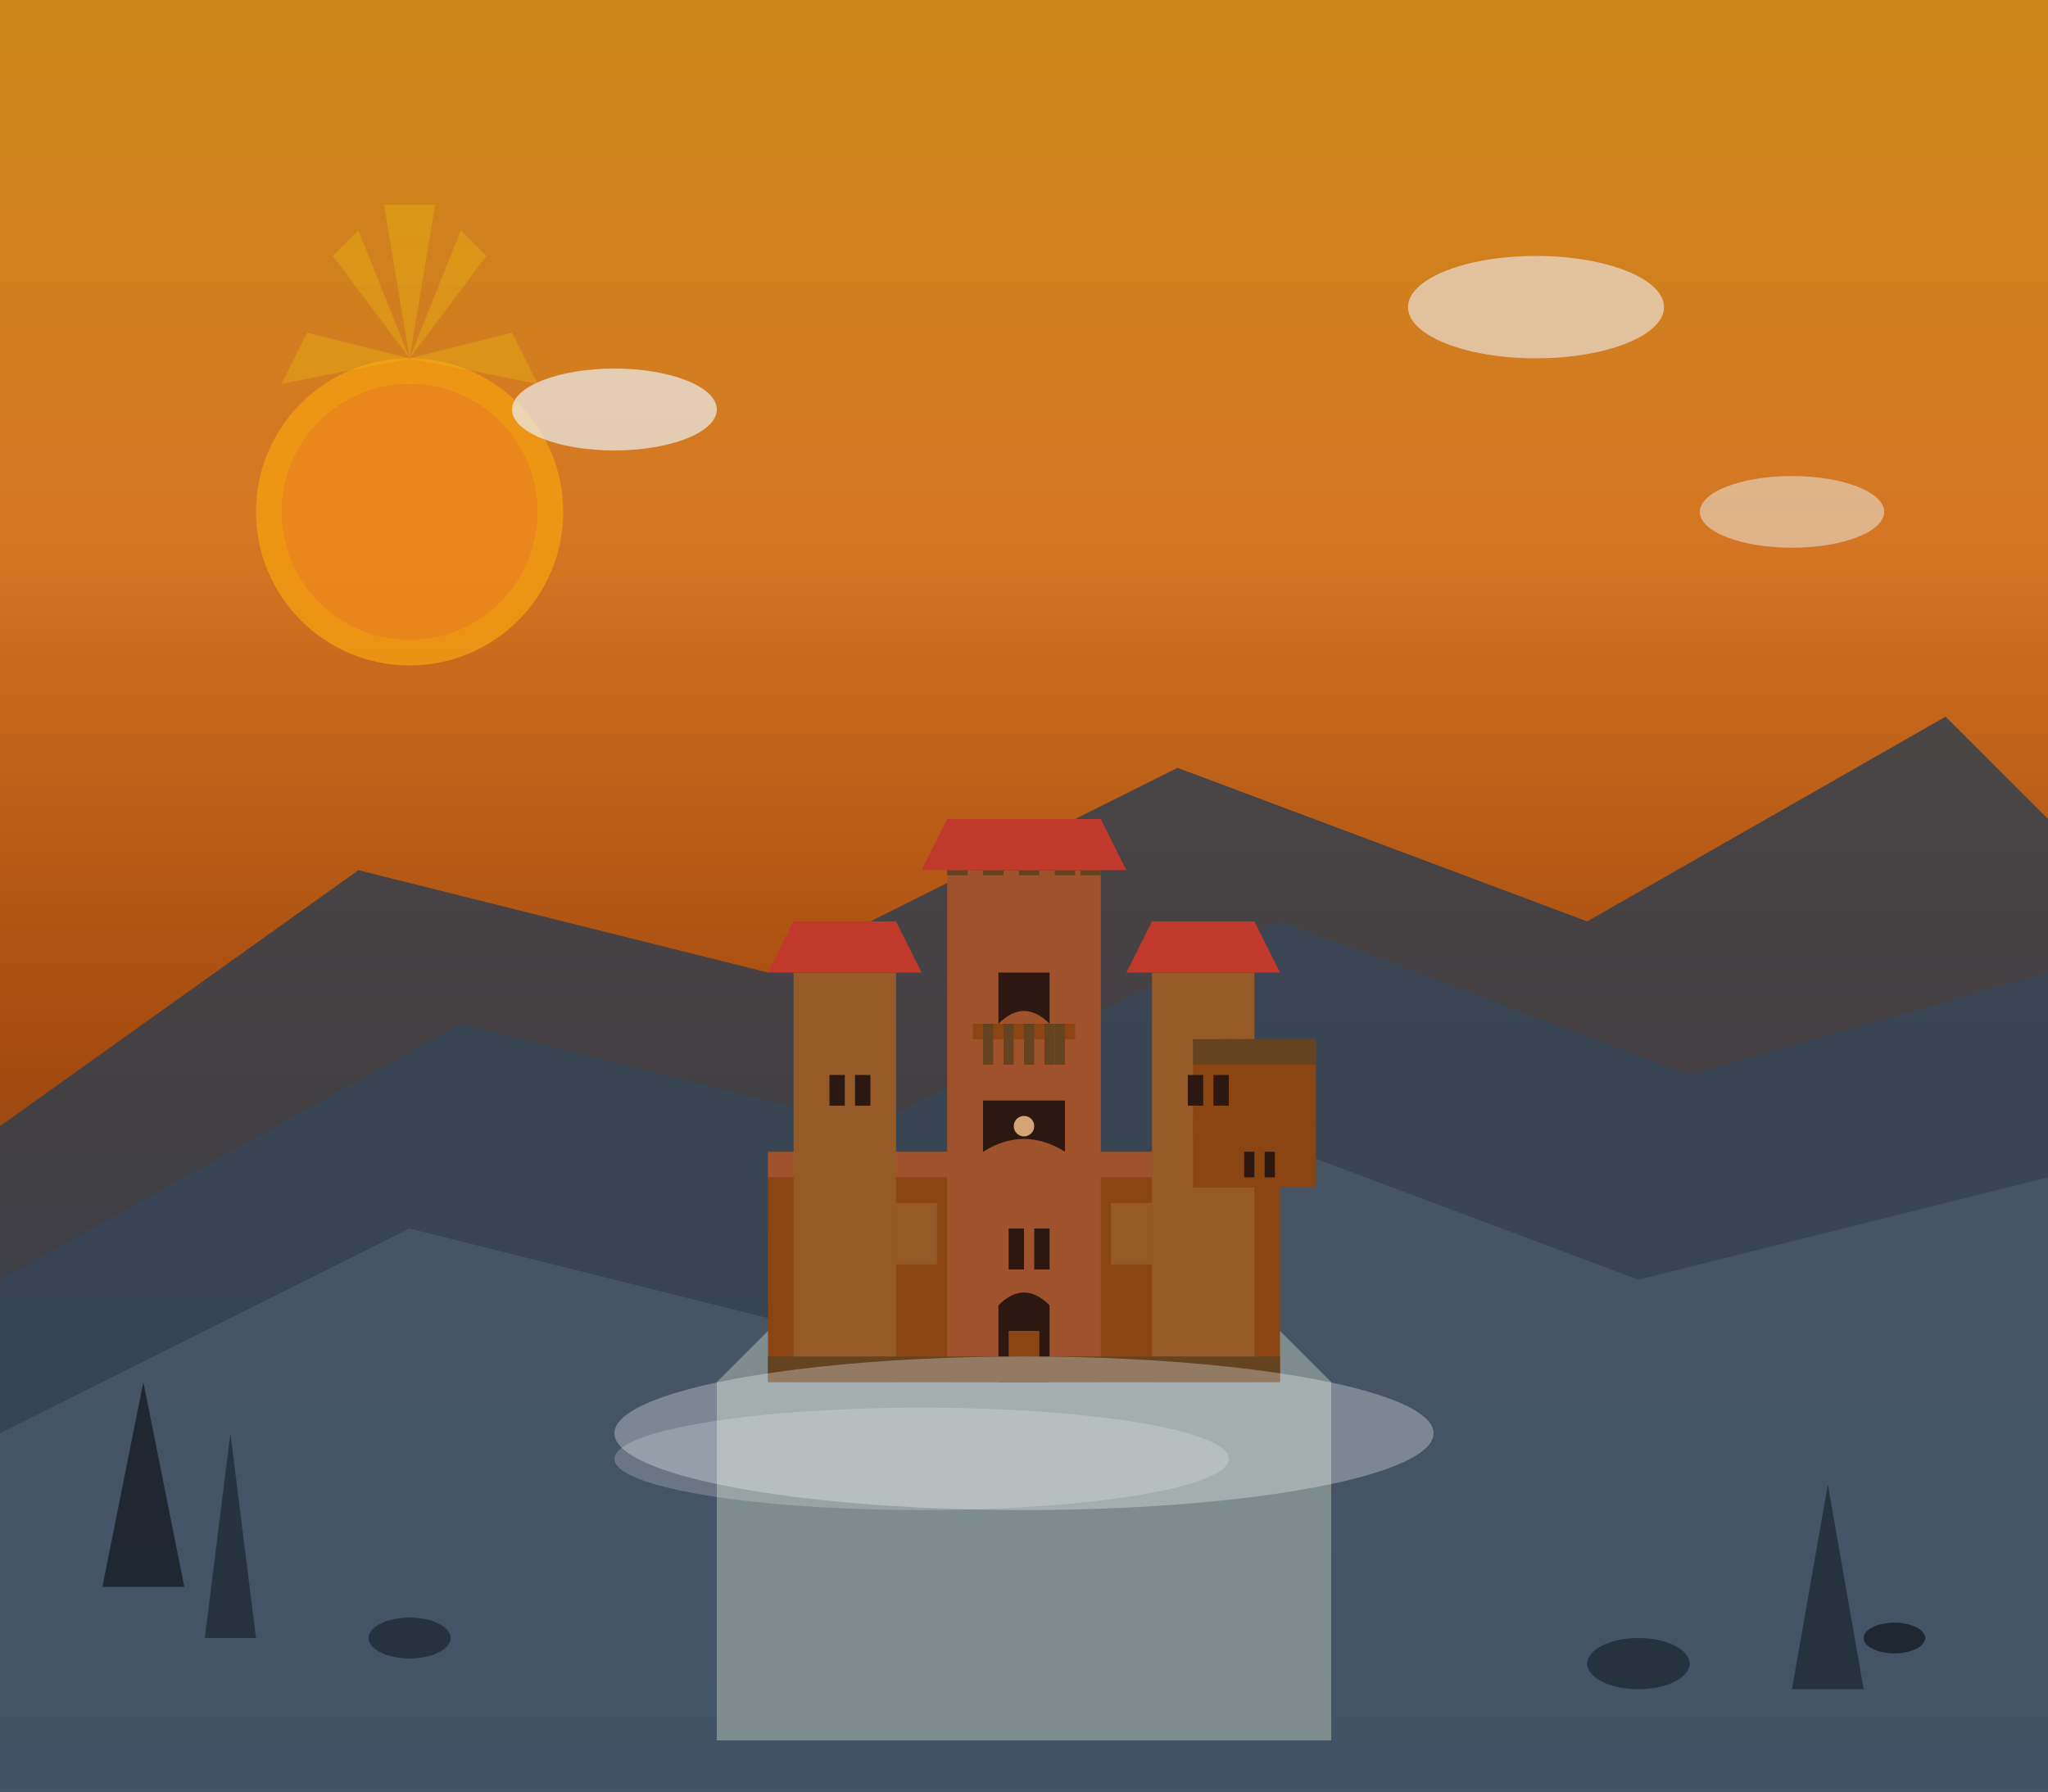 <svg width="400" height="350" viewBox="0 0 400 350" fill="none" xmlns="http://www.w3.org/2000/svg">
  <rect x="0" y="0" width="400" height="350" fill="#333333" stroke="none"/>
  <!-- Sky with sunset colors -->
  <rect width="400" height="350" fill="url(#sunsetGradient)"/>
  
  <!-- Mountain ranges -->
  <polygon points="0,220 70,170 150,190 230,150 310,180 380,140 400,160 400,350 0,350" fill="#2c3e50" opacity="0.8"/>
  <polygon points="0,250 90,200 170,220 250,180 330,210 400,190 400,350 0,350" fill="#34495e" opacity="0.6"/>
  <polygon points="0,280 80,240 160,260 240,220 320,250 400,230 400,350 0,350" fill="#5d6d7e" opacity="0.4"/>
  
  <!-- Castle on elevated position -->
  <g transform="translate(150, 140)">
    <!-- Castle foundation -->
    <polygon points="0,120 100,120 110,130 110,200 -10,200 -10,130" fill="#7f8c8d"/>
    
    <!-- Main castle walls -->
    <rect x="0" y="90" width="100" height="40" fill="#8b4513"/>
    <rect x="0" y="85" width="100" height="5" fill="#a0522d"/>
    
    <!-- Central keep -->
    <rect x="35" y="30" width="30" height="100" fill="#a0522d"/>
    <rect x="35" y="25" width="30" height="5" fill="#654321"/>
    
    <!-- Left tower -->
    <rect x="5" y="50" width="20" height="80" fill="#965a28"/>
    <rect x="5" y="45" width="20" height="5" fill="#654321"/>
    
    <!-- Right tower -->
    <rect x="75" y="50" width="20" height="80" fill="#965a28"/>
    <rect x="75" y="45" width="20" height="5" fill="#654321"/>
    
    <!-- Distinctive corner tower -->
    <circle cx="95" cy="80" r="12" fill="#8b4513"/>
    <rect x="83" y="68" width="24" height="24" fill="#8b4513"/>
    <rect x="83" y="63" width="24" height="5" fill="#654321"/>
    
    <!-- Keep crenellations -->
    <rect x="35" y="25" width="4" height="6" fill="#654321"/>
    <rect x="42" y="25" width="4" height="6" fill="#654321"/>
    <rect x="49" y="25" width="4" height="6" fill="#654321"/>
    <rect x="56" y="25" width="4" height="6" fill="#654321"/>
    <rect x="61" y="25" width="4" height="6" fill="#654321"/>
    
    <!-- Tower crenellations -->
    <rect x="5" y="45" width="3" height="5" fill="#654321"/>
    <rect x="10" y="45" width="3" height="5" fill="#654321"/>
    <rect x="15" y="45" width="3" height="5" fill="#654321"/>
    <rect x="20" y="45" width="3" height="5" fill="#654321"/>
    <rect x="22" y="45" width="3" height="5" fill="#654321"/>
    
    <rect x="75" y="45" width="3" height="5" fill="#654321"/>
    <rect x="80" y="45" width="3" height="5" fill="#654321"/>
    <rect x="85" y="45" width="3" height="5" fill="#654321"/>
    <rect x="90" y="45" width="3" height="5" fill="#654321"/>
    <rect x="92" y="45" width="3" height="5" fill="#654321"/>
    
    <!-- Round tower crenellations -->
    <rect x="89" y="63" width="2" height="4" fill="#654321"/>
    <rect x="93" y="63" width="2" height="4" fill="#654321"/>
    <rect x="97" y="63" width="2" height="4" fill="#654321"/>
    <rect x="101" y="63" width="2" height="4" fill="#654321"/>
    <rect x="105" y="63" width="2" height="4" fill="#654321"/>
    
    <!-- Windows with Gothic arches -->
    <path d="M45 50 L45 60 Q50 55 55 60 L55 50" fill="#2c1810"/>
    <path d="M42 75 L42 85 Q50 80 58 85 L58 75" fill="#2c1810"/>
    <rect x="47" y="100" width="3" height="8" fill="#2c1810"/>
    <rect x="52" y="100" width="3" height="8" fill="#2c1810"/>
    
    <!-- Side tower windows -->
    <rect x="12" y="70" width="3" height="6" fill="#2c1810"/>
    <rect x="17" y="70" width="3" height="6" fill="#2c1810"/>
    <rect x="82" y="70" width="3" height="6" fill="#2c1810"/>
    <rect x="87" y="70" width="3" height="6" fill="#2c1810"/>
    
    <!-- Round tower window -->
    <rect x="93" y="85" width="2" height="5" fill="#2c1810"/>
    <rect x="97" y="85" width="2" height="5" fill="#2c1810"/>
    
    <!-- Main gate -->
    <path d="M45 130 L45 115 Q50 110 55 115 L55 130 Z" fill="#2c1810"/>
    <rect x="47" y="120" width="6" height="10" fill="#8b4513"/>
    
    <!-- Defensive features -->
    <rect x="40" y="60" width="20" height="3" fill="#8b4513"/>
    <rect x="42" y="60" width="2" height="8" fill="#654321"/>
    <rect x="46" y="60" width="2" height="8" fill="#654321"/>
    <rect x="50" y="60" width="2" height="8" fill="#654321"/>
    <rect x="54" y="60" width="2" height="8" fill="#654321"/>
    <rect x="56" y="60" width="2" height="8" fill="#654321"/>
    
    <!-- Roofing -->
    <polygon points="30,30 35,20 65,20 70,30" fill="#c0392b"/>
    <polygon points="0,50 5,40 25,40 30,50" fill="#c0392b"/>
    <polygon points="70,50 75,40 95,40 100,50" fill="#c0392b"/>
    
    <!-- Decorative elements -->
    <circle cx="50" cy="80" r="2" fill="#d4a574"/>
    <rect x="0" y="125" width="100" height="5" fill="#654321"/>
    
    <!-- Castle details -->
    <rect x="25" y="95" width="8" height="12" fill="#965a28"/>
    <polygon points="25,95 29,90 33,95" fill="#8b4513"/>
    <rect x="67" y="95" width="8" height="12" fill="#965a28"/>
    <polygon points="67,95 71,90 75,95" fill="#8b4513"/>
  </g>
  
  <!-- Setting sun -->
  <circle cx="80" cy="100" r="30" fill="#f39c12" opacity="0.8"/>
  <circle cx="80" cy="100" r="25" fill="#e67e22" opacity="0.6"/>
  
  <!-- Dramatic lighting rays -->
  <polygon points="80,70 85,40 75,40" fill="#f1c40f" opacity="0.3"/>
  <polygon points="80,70 95,50 90,45" fill="#f1c40f" opacity="0.3"/>
  <polygon points="80,70 65,50 70,45" fill="#f1c40f" opacity="0.3"/>
  <polygon points="80,70 105,75 100,65" fill="#f1c40f" opacity="0.3"/>
  <polygon points="80,70 55,75 60,65" fill="#f1c40f" opacity="0.3"/>
  
  <!-- Atmospheric clouds -->
  <ellipse cx="120" cy="80" rx="20" ry="8" fill="#ecf0f1" opacity="0.7"/>
  <ellipse cx="300" cy="60" rx="25" ry="10" fill="#ecf0f1" opacity="0.6"/>
  <ellipse cx="350" cy="100" rx="18" ry="7" fill="#ecf0f1" opacity="0.5"/>
  
  <!-- Foreground elements -->
  <g opacity="0.7">
    <!-- Trees silhouettes -->
    <polygon points="40,320 45,280 50,320" fill="#1a252f"/>
    <polygon points="350,330 357,290 364,330" fill="#1a252f"/>
    <polygon points="20,310 28,270 36,310" fill="#0f1419"/>
    
    <!-- Bushes -->
    <ellipse cx="80" cy="320" rx="8" ry="4" fill="#1a252f"/>
    <ellipse cx="320" cy="325" rx="10" ry="5" fill="#1a252f"/>
    <ellipse cx="370" cy="320" rx="6" ry="3" fill="#0f1419"/>
  </g>
  
  <!-- Mist/fog at castle base -->
  <ellipse cx="200" cy="280" rx="80" ry="15" fill="white" opacity="0.3"/>
  <ellipse cx="180" cy="285" rx="60" ry="10" fill="white" opacity="0.2"/>
  
  <!-- Gradients -->
  <defs>
    <linearGradient id="sunsetGradient" x1="0%" y1="0%" x2="0%" y2="100%">
      <stop offset="0%" style="stop-color:#f39c12;stop-opacity:0.8" />
      <stop offset="30%" style="stop-color:#e67e22;stop-opacity:0.9" />
      <stop offset="60%" style="stop-color:#d35400;stop-opacity:0.7" />
      <stop offset="100%" style="stop-color:#2c3e50;stop-opacity:0.9" />
    </linearGradient>
  </defs>
</svg>
